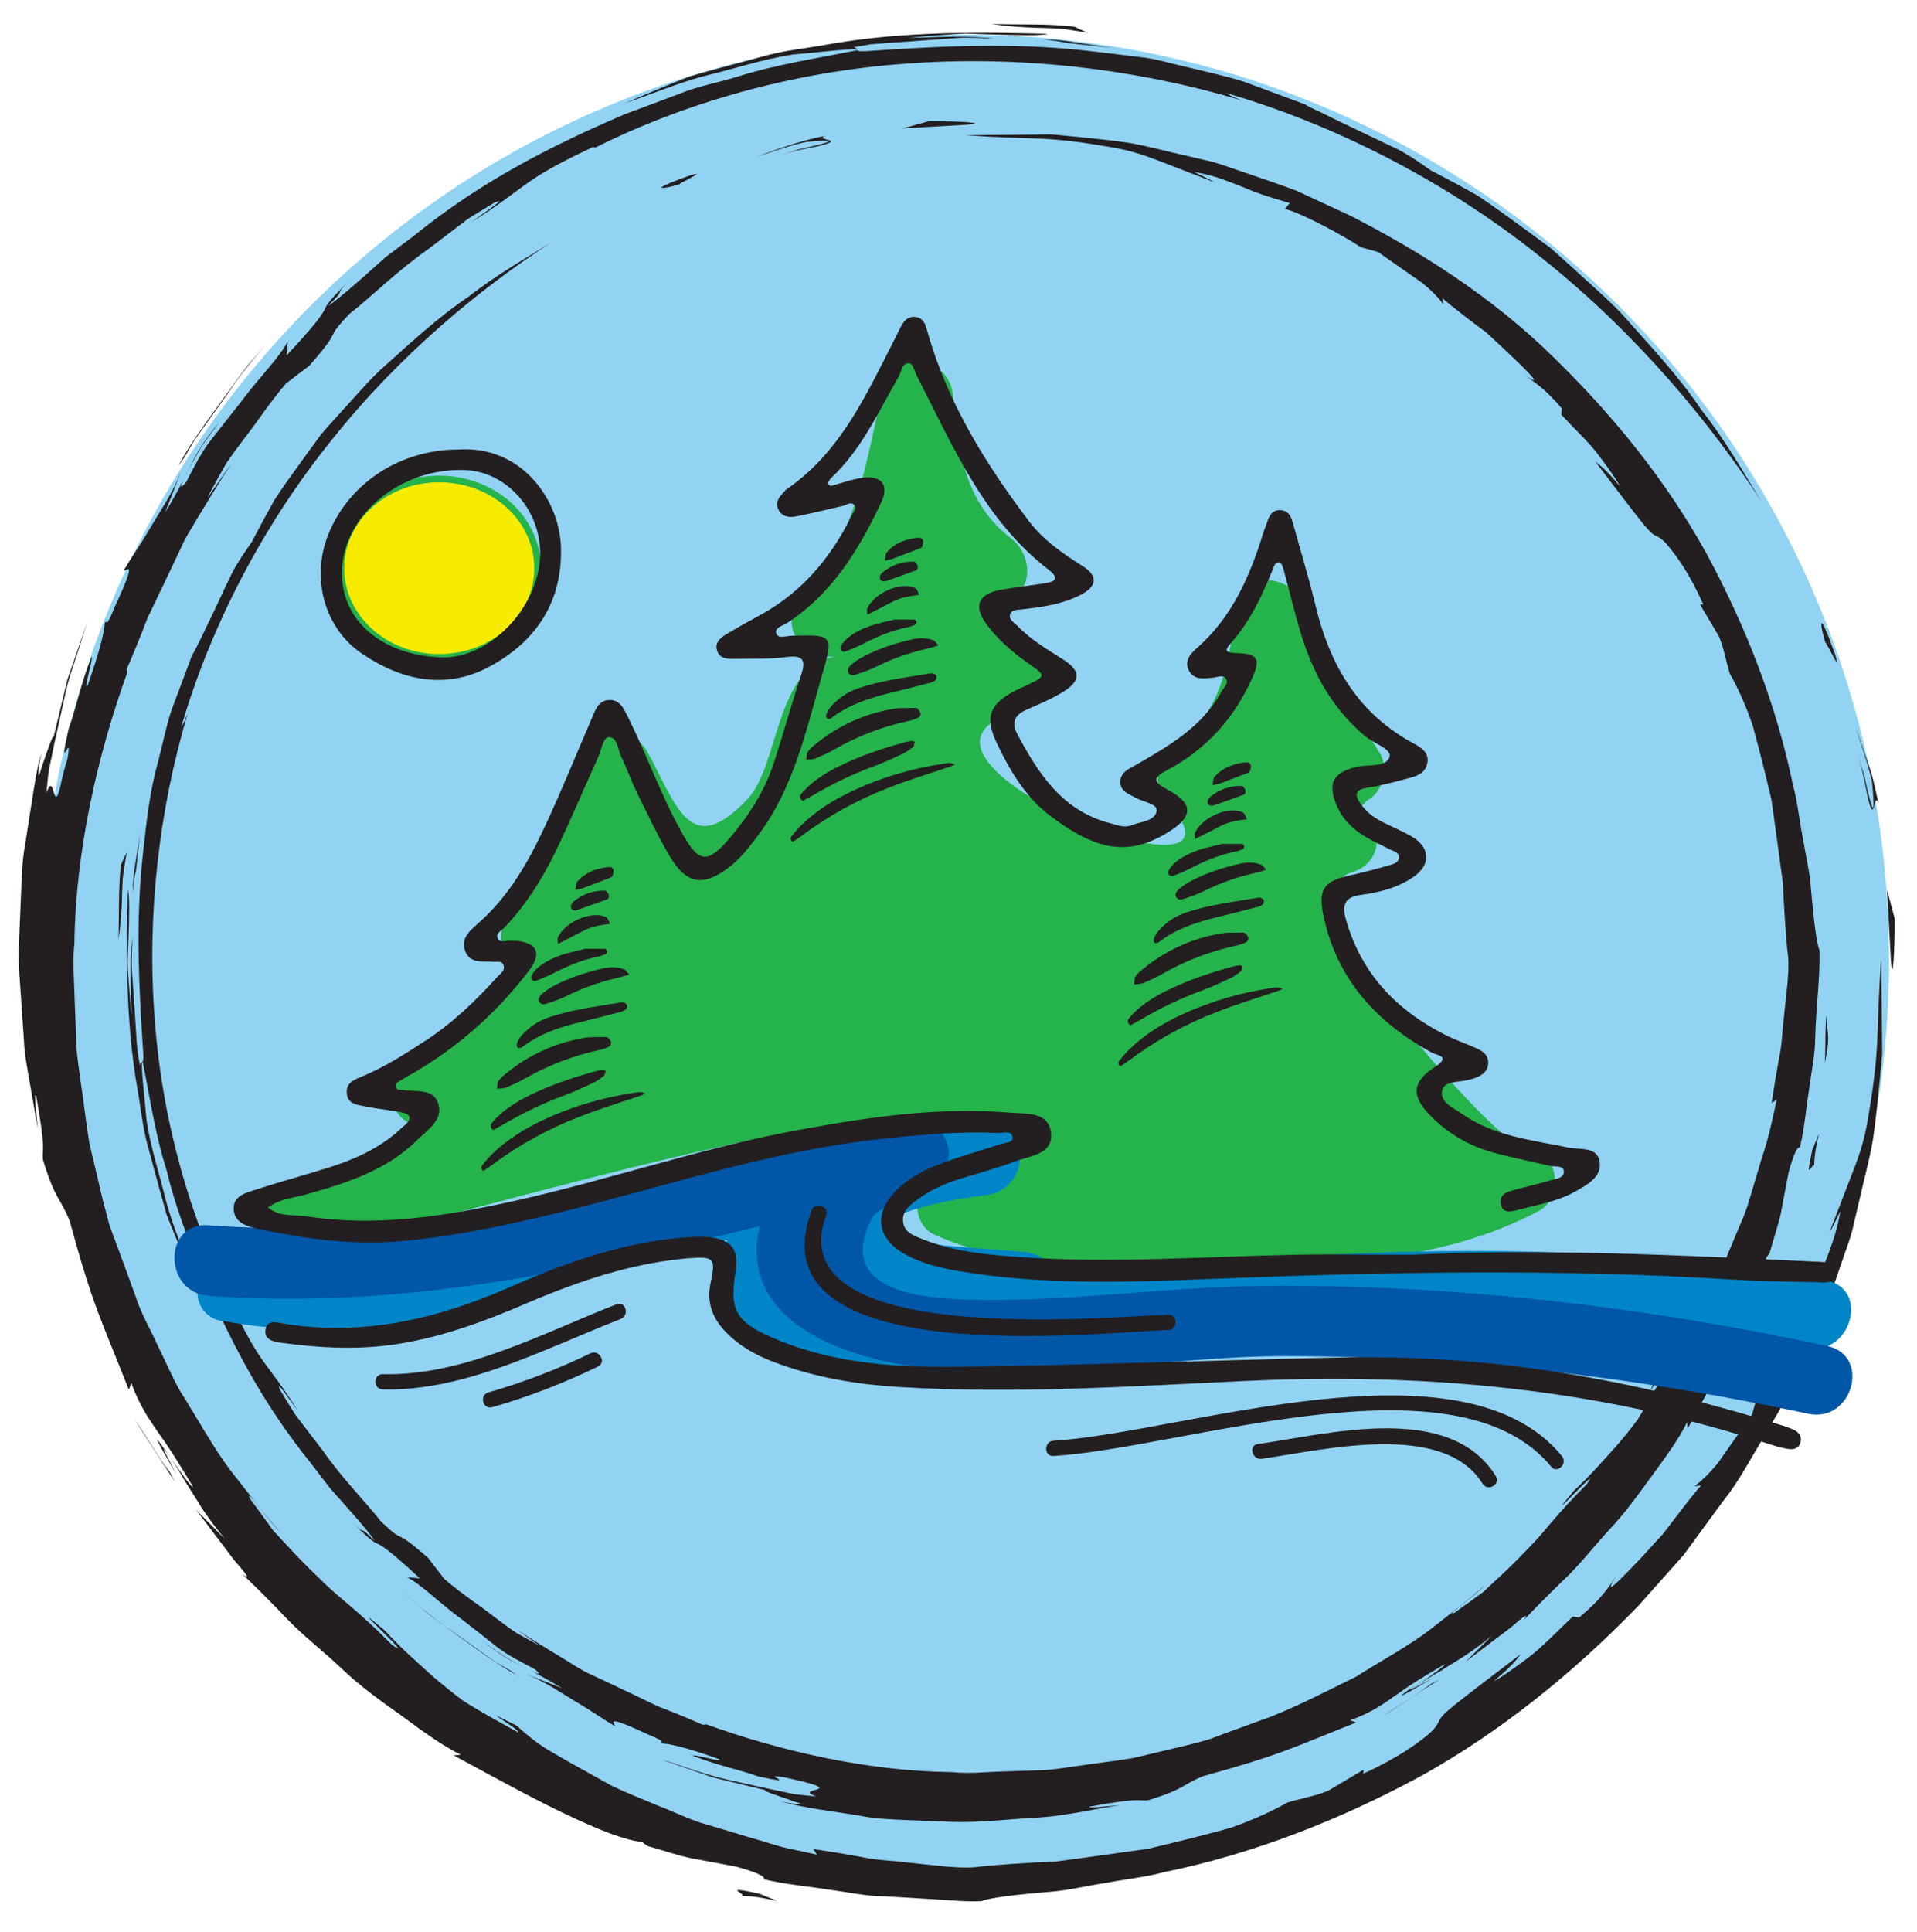<?xml version="1.0" encoding="UTF-8"?><svg id="a" xmlns="http://www.w3.org/2000/svg" xmlns:xlink="http://www.w3.org/1999/xlink" viewBox="0 0 75.46 76.03"><defs><style>.c,.d{fill:none;}.e{fill:#f7ec00;}.f{fill:#0056a7;}.g{fill:#0085c8;}.h{fill:#92d3f4;}.i{fill:#231f20;}.j{fill:#25b34b;}.d{stroke:#25b34b;stroke-miterlimit:10;stroke-width:.26px;}.k{clip-path:url(#b);}</style><clipPath id="b"><rect class="c" x=".73" y=".94" width="73.86" height="73.9"/></clipPath></defs><g class="k"><path class="h" d="M74.36,37.75c0,20.09-16.29,36.39-36.39,36.39S1.58,57.84,1.58,37.75,17.87,1.36,37.97,1.36s36.39,16.29,36.39,36.39"/><path class="i" d="M74.43,37.75c.07,1.12,.16-.34,.15-1.61l-.3-1.12,.15,2.74Z"/><path class="i" d="M73.95,31.61c-.13-.5-.21-1.01-.39-1.5l-.51-1.47c.21,.71,.49,1.41,.64,2.14,.12,1.24,.04,1.17-.09,.67-.07-.24-.15-.6-.22-.94-.11-.34-.21-.67-.28-.9,.3,.97,.36,1.56,.45,1.88,.08,.33,.14,.4,.17,.36,.08-.07,.1-.56,.22-.26"/><path class="i" d="M72.24,25.77c-.66-1.87-.63-1.28-.39-.49,.11,.1,.63,1.29,.39,.49"/><path class="i" d="M6.96,58.04c-.26-.5-.59-1.09-.5-1.03-.37-.52-.47-.61,.5,1.03"/><path class="i" d="M6.45,57.01c.07,.1,.15,.21,.24,.33-.07-.11-.13-.19-.21-.32-.03-.03-.02,0-.03-.01"/><path class="i" d="M8.2,19.51c.26-.48,.49-.9,.71-1.28,.25-.37,.5-.7,.75-1.03,.51-.65,.94-1.34,1.6-2.11l.92-.7c1.44-1.65,.48-.88,1.58-2.04,.8-.62,1.91-1.72,3.09-2.54,.57-.43,1.11-.85,1.56-1.19,.48-.3,.86-.53,1.06-.65,.61-.26-.63,.54-.88,.75,2.18-1.36,1.85-1.58,4.77-2.94l.07,.03c3.43-1.72,7.7-2.98,12.18-3.3,4.48-.35,9.13,.2,13.26,1.44-.55-.22-.4-.18-.61-.29,4.39,1.27,8.85,3.59,12.5,6.55,3.68,2.94,6.57,6.44,8.57,9.52-.66-1.06-1.38-2.36-2.36-3.6-.88-1.32-2.05-2.56-3.18-3.83-.59-.61-1.24-1.16-1.85-1.73-.31-.28-.62-.56-.93-.83-.33-.24-.66-.48-.98-.72-.65-.47-1.27-.93-1.88-1.33-.64-.36-1.25-.69-1.82-.98-.39-.27-.83-.59-1.32-.84-.5-.24-1.01-.48-1.49-.71-.48-.23-.93-.44-1.3-.63-.37-.19-.68-.3-.84-.42-.86-.32-1.65-.61-2.4-.89-.76-.24-1.49-.39-2.17-.56-.69-.15-1.33-.36-1.99-.42-.65-.08-1.28-.16-1.91-.23-2.51-.29-5.01-.26-8.49-.02-1,.09-.53-.07-.82-.13l.69-.12,.69-.05,1.39-.1,1.39-.1c.46-.03,.93,.02,1.39,.03-1.13-.14-2.27-.05-3.4-.03,.37-.04,.87-.08,1.42-.12,.28-.02,.56-.04,.85-.05,.29,.01,.58,.02,.87,.03,1.13,.04,2.14,.06,2.35-.02-2.46-.06-5.65-.13-8.72,.43-.76,.14-1.53,.21-2.26,.4-.73,.2-1.43,.39-2.12,.57-.34,.09-.67,.19-.99,.28-.31,.12-.61,.24-.91,.36-.58,.24-1.11,.47-1.62,.68,.95-.3,1.98-.76,3.11-1.06,1.14-.27,2.29-.66,3.46-.84,1.04-.09,2.64-.29,2.54-.17-1.65,.33-3.24,.57-4.74,1.05-.75,.23-1.52,.36-2.24,.66-.72,.27-1.44,.54-2.17,.81-2.82,1.21-5.63,2.62-8.3,4.79-.34,.26-.72,.54-1.09,.82-.35,.31-.69,.62-1,.89-.63,.55-1.13,.97-1.27,1.03,.81-.79,.13-.27,.78-.93-.88,.85-.86,.96-.95,1.14-.11,.17-.27,.47-1.47,1.75l.05-.56c-.33,.65-1.11,1.4-1.84,2.38-.38,.48-.78,.99-1.18,1.5-.4,.51-.69,1.11-.98,1.66-.29,.35-.24,.16,.01-.33,.13-.24,.3-.56,.51-.92,.21-.36,.51-.73,.79-1.12-.71,.85-.98,1.4-1.22,1.89-.25,.49-.46,.93-.92,1.68l.62-1.58c-.36,.89-.85,1.57-1.22,2.21-.37,.64-.75,1.17-1.02,1.63,.02,.15,.62-.66-.37,1.47-.38,.94-.27,.42-.39,.63,.02,.15-.15,.99-.67,2.45-.19,.24,.22-1.01,.16-1.14-.44,1.1-.61,2.05-.91,2.85-.44,2.04,.17-.1-.04,1.16-.24,.76-.28,1.18-.36,1.37-.07,.19-.11,.16-.15,.06-.07-.19-.13-.64-.32-.07,.03-.3,.05-.62,.1-.94,.07-.32,.14-.64,.2-.96,.14-.65,.29-1.29,.42-1.9,.12-.62,.33-1.18,.49-1.67,.16-.49,.29-.91,.39-1.23l-.77,2.22-.55,2.28c-.02-.15-.27,.61-.44,1.1-.09,.25-.12,.44-.15,.4-.02-.03-.02-.29,.12-.9-.18,.56-.26,1.16-.36,1.77-.1,.61-.19,1.23-.29,1.86-.12,.62-.13,1.27-.16,1.91-.03,.64-.05,1.29-.08,1.94-.05,.64,.02,1.29,.06,1.92,.04,.64,.09,1.26,.13,1.89,.02,.62,.15,1.22,.25,1.81,.1,.59,.2,1.16,.3,1.72-.06-.64-.16-1.45-.07-1.33,.41,2.29,.23,2.06,.27,2.54,.51,1.65,.65,1.42,1.05,2.4,.93,3.4,1.22,3.83,2.33,6.65l.1-.26c.37,1.01,.76,1.5,1.11,2.02,.37,.51,.72,1.06,1.31,2.05,.02,.14-.49-.57-.89-1.16,.28,.43,.47,.75,.62,1.01,.16,.25,.28,.45,.41,.65,.24,.4,.49,.79,1.12,1.56l-1.13-1.14c.48,.64,1.08,1.42,1.49,1.97,.45,.52,.69,.81,.34,.57,.51,.48,1.1,1.07,1.73,1.73,.62,.66,1.41,1.26,2.14,1.95,.73,.7,1.56,1.3,2.37,1.87,.8,.59,1.57,1.16,2.35,1.55l-.29,.02c1.59,.84,5.79,3.26,7.42,3.41l.22,.16c.58,.16,1.14,.36,1.72,.48l1.76,.33c1.56,.42,.97,.54,1.11,.5,.86,.21,1.71,.27,2.49,.4,.79,.1,1.53,.27,2.24,.27,.71,.04,1.38,.08,2.02,.12,.64,.04,1.24,.1,1.81,.07,.28-.13,1.36-.26,2.72-.37,.68-.05,1.43-.24,2.19-.35,.76-.15,1.54-.22,2.26-.42,3.49-.71,6.9-2.04,10.1-3.77,3.19-1.77,6.05-4.1,8.57-6.7l1.8-2.02c.53-.73,1.06-1.45,1.59-2.17,.56-.7,.97-1.49,1.43-2.25,.44-.77,.93-1.5,1.26-2.31,.37-.79,.73-1.58,1.09-2.37,.3-.81,.57-1.62,.85-2.42,.13-.4,.29-.8,.4-1.2l.29-1.23c.18-.82,.41-1.61,.54-2.42,.14-.97,.25-2.13,.36-3.35-.01-1.23-.02-2.52-.04-3.72-.22,2.96-.01,3.26-.5,6.15-.16,1.09-.45,1.79-.71,2.46-.26,.67-.52,1.34-.84,2.17,.17-.28,.29-.57,.44-.86-.12,.73-.3,1.2-.42,1.54-.12,.34-.22,.56-.3,.76-.17,.4-.3,.72-.62,1.85l-.25-.21c-.21,.8-1.2,2.61-1.67,3.3l-.21,.75c-.53,.75-.96,1.37-1.32,1.88-.37,.47-.71,.77-.95,.95l.27-.03c-.13,.12-.46,.54-.86,1.06-.2,.26-.42,.55-.65,.85-.25,.27-.51,.55-.74,.81-.97,1.03-1.7,1.77-1.09,.85-.32,.43-.56,.87-1.46,1.62l-.26-.03c-.61,.57-1.22,1.23-1.81,1.66-.59,.44-1.07,.78-1.3,.88,.7-.58,.89-.83,1.07-1.07-2.79,2.13-3.1,2.35-3.23,2.65-.07,.14-.12,.27-.49,.58-.37,.29-1.04,.82-2.48,1.48v-.15l-1.38,.82c-.52,.22-1.09,.31-1.62,.47-.5,.29-1.26,.65-2.21,.99-.97,.27-2.09,.55-3.27,.83-1.2,.17-2.44,.34-3.62,.5-1.19,.05-2.32,.12-3.27,.23-.75,.04-1.62-.1-2.66-.2-.52-.07-1.08-.07-1.68-.2-.6-.11-1.25-.22-1.95-.32l.15,.22c-.29-.06-.67-.15-1.11-.24-.45-.09-.95-.28-1.51-.43-.56-.17-1.16-.35-1.78-.53-.62-.18-1.23-.49-1.86-.73-.62-.26-1.24-.5-1.82-.78-.56-.31-1.09-.61-1.6-.89-.49-.28-.94-.53-1.3-.78-.35-.27-.64-.5-.83-.69-1.89-.97,.17,.15,.05,.26-.91-.5-1.61-.89-2.16-1.24-.52-.39-.9-.71-1.23-.99-.64-.59-1.12-.98-1.86-1.78-1.95-1.65,1.4,1.37,.28,.56-1.39-1.4-2.07-1.83-2.72-2.48-.33-.32-.68-.65-1.15-1.15-.23-.25-.49-.53-.8-.86-.27-.37-.57-.79-.93-1.28-.19-.46,.8,.97,1.18,1.3-.58-.63-1.2-1.46-1.92-2.37-.7-.92-1.31-2.06-2.02-3.18-.32-.58-.59-1.21-.89-1.82-.28-.62-.64-1.22-.84-1.87-.23-.64-.47-1.28-.7-1.91-.11-.31-.24-.62-.34-.93-.08-.32-.17-.63-.25-.94-.17-.71-.34-1.46-.53-2.24-.13-.79-.22-1.63-.35-2.48-.05-.43-.13-.86-.16-1.3-.01-.44-.03-.89-.05-1.34s-.03-.91-.05-1.37c-.03-.46-.03-.92,.02-1.38,.05-3.73,.94-7.5,2.08-10.66l-.02-.14c.28-.64,.55-1.31,.81-1.99,.32-.66,.63-1.33,.96-2.01,.16-.34,.33-.69,.49-1.04,.18-.34,.39-.67,.59-1.01,.41-.67,.82-1.36,1.28-2.04-.32,.43-.61,.87-.92,1.31"/><path class="i" d="M42.83,1.3l-.54-.25c-1.08-.13-2.18-.07-3.27-.11,.66,.1,1.16,.13,1.72,.15,.28,.01,.58,.02,.92,.03,.34,.03,.72,.1,1.17,.17"/><path class="i" d="M42.08,1.7l1.68,.18-1.35-.2c-.45-.08-.9-.13-1.36-.13,.35,.04,.69,.07,1.03,.16"/><path class="i" d="M7.04,18.31l.24-.34,.39-.67,.45-.63,.9-1.26c.57-.87,1.26-1.63,1.94-2.41l-1.09,1.24c-.36,.42-.66,.88-.99,1.32-.64,.9-1.32,1.77-1.84,2.74"/><path class="i" d="M6.69,57.94c-.45-.57-.95-1.47-1.4-2.08l1.6,2.46-.2-.38Z"/><path class="i" d="M29.12,74.61c1.16,0,2.19,.51,.78-.08-1.73-.39-.27,.11-.78,.08"/><path class="j" d="M11.93,47.77c1.68-.22,3.31-.87,4.69-1.86,.55-.39,1.08-.89,1.21-1.55s-.38-1.46-1.04-1.38c2.05-1.24,4.3-2.75,4.78-5.1,.09-.45-.03-1.07-.48-1.1,1.08-2.17,2.13-4.35,3.16-6.54l1.8,3.22c.43,.77,1.03,1.64,1.91,1.63,.79,0,1.36-.74,1.77-1.41,1.57-2.55,2.72-5.34,3.41-8.25,.06-.25,.11-.51,0-.74-.1-.23-.43-.37-.61-.2,1.43-1.46,2.95-3.17,2.87-5.2-.01-.33-.07-.67-.05-1.01,.08-.95,.83-1.79,.76-2.74,.11,1.3,.21,2.6,.63,3.83,.42,1.23,1.19,2.39,2.33,3.01-.77-.05-1.54,.47-1.77,1.21-.23,.74,.11,1.61,.77,2,.6,.36,1.46,.4,1.78,1.02-.93,.19-2,.47-2.4,1.33-.46,.97,.18,2.09,.84,2.93,1.5,1.93,3.38,3.74,5.76,4.3,.45,.11,.94,.16,1.37,0,.54-.19,.92-.67,1.26-1.13,.4-.53,.82-1.09,.95-1.75,.13-.66-.11-1.44-.72-1.72,2.22-1.09,2.78-3.95,3.08-6.41,.72,2.18,1.76,4.26,3.09,6.13-.63,.06-1.17,.6-1.23,1.23-.06,.63,.38,1.27,.98,1.44-1.21-.08-2.14,1.24-2.11,2.45,.03,1.21,.72,2.3,1.38,3.32,.71,1.09,1.47,2.22,2.65,2.77-.28,1.38,.19,2.88,1.19,3.86s2.52,1.4,3.89,1.08c-2.34,1.52-5.26,1.75-8.05,1.85-3.32,.12-6.65,.12-9.98,.02-1.5-.04-3.09-.13-4.35-.95,.96-.42,1.93-.85,2.89-1.27,.66-.29,1.45-.86,1.19-1.53-.13-.34-.49-.53-.82-.67-4.87-2.05-10.43-.76-15.54,.55-3.43,.88-6.87,1.75-10.3,2.63"/><path class="j" d="M12.3,49.11c2.48-.54,10.69-4.55,5.19-7.32v2.4c2.08-1.31,7.87-5.5,4.58-8.38,.07,.56,.14,1.12,.22,1.68,1.07-2.17,2.12-4.35,3.16-6.54h-2.4c.99,1.76,2.25,5.55,4.9,5.53,2.26,0,3.45-2.82,4.26-4.46,.82-1.67,4.75-9.58-.05-8.87,.45,.77,.9,1.55,1.35,2.32,2.84-3.06,3.01-5.67,3.93-9.56l-2.72-.37c.3,3.32,.93,5.95,3.65,8.04,.11-.84,.22-1.69,.33-2.53-4.74,1.35-2.33,4.62,.17,6.55,.2-.77,.41-1.55,.61-2.32-6.96,1.75-1.5,8.84,2.67,10.7,4.05,1.8,9.13-2.58,5.75-6.36-.09,.73-.19,1.45-.28,2.18,2.57-1.8,3.29-4.21,3.72-7.24h-2.67c.86,2.31,1.88,4.39,3.23,6.46,.17-.63,.33-1.26,.5-1.9-2.49,1.21-2.29,3.56-.25,5.07,.11-.85,.22-1.69,.33-2.54-4.84,1.46-2.77,5.99-.71,9.03,2.35,3.46,2.8,7.48,8.08,7.18-.23-.86-.47-1.72-.7-2.58-3.23,1.69-6.79,1.68-10.34,1.73-3.27,.05-7.61,.53-10.63-.81v2.39c2.17-.95,4.07-1.3,4.72-3.63,.12-.44,.01-1.05-.36-1.35-7.04-5.72-20.52,.24-28.01,2.15-1.73,.44-1,3.12,.74,2.67,4.29-1.1,8.57-2.29,12.89-3.26,2.46-.55,4.99-1.07,7.53-.92,1.35,.1,2.68,.33,3.98,.68-.96,.42-1.93,.85-2.89,1.27-.91,.4-.91,1.99,0,2.39,3.75,1.66,8.01,1.25,12.03,1.19,4.15-.06,8.01-.16,11.74-2.11,1.2-.63,.67-2.66-.7-2.58-.74,.04-9.87-9.78-6.63-10.76,1.23-.37,1.26-1.84,.33-2.54,.08-.09,.17-.19,.25-.28,.65-.32,.88-1.31,.5-1.9-1.25-1.92-2.14-3.6-2.95-5.8-.42-1.12-2.46-1.5-2.67,0-.29,2.03-.5,4.23-2.44,5.58-.76,.53-.91,1.47-.28,2.18,4.23,4.75-12.58-1.9-5.72-3.62,.92-.23,1.45-1.67,.61-2.32,.08,.06-2.51-1.6-1.39-1.91,1.25-.36,1.23-1.84,.33-2.54-1.83-1.41-2.08-3.48-2.28-5.64-.13-1.46-2.34-1.99-2.72-.37-.71,3.01-1.07,6.03-3.22,8.34-1.01,1.09,.02,2.51,1.35,2.32-2.41,.36-2.23,4.26-3.48,5.6-2.31,2.47-2.82,.19-3.98-1.88-.48-.85-1.94-.95-2.4,0-1.03,2.19-2.09,4.37-3.16,6.54-.26,.53-.26,1.26,.22,1.68-.97,1.77-2.31,3.11-4.02,4.02-.83,.52-.97,1.91,0,2.4-1.27,1.33-2.78,2.07-4.53,2.25-1.74,.38-1.01,3.05,.74,2.67"/><path class="e" d="M13.42,22.36c0,1.94,1.73,3.51,3.87,3.51s3.87-1.57,3.87-3.51-1.73-3.51-3.87-3.51-3.87,1.57-3.87,3.51"/><path class="d" d="M13.42,22.36c0,1.94,1.73,3.51,3.87,3.51s3.87-1.57,3.87-3.51-1.73-3.51-3.87-3.51-3.87,1.57-3.87,3.51Z"/><path class="i" d="M38.02,4.91c1.01-.07-.31-.15-1.46-.14l-1.02,.28,2.48-.14Z"/><path class="i" d="M32.46,5.35c-.92,.18-1.81,.5-2.69,.82,.64-.19,1.28-.44,1.94-.58,1.12-.11,1.06-.04,.61,.08-.22,.06-.54,.13-.85,.2-.31,.1-.61,.19-.81,.25,.87-.27,1.41-.32,1.71-.41,.3-.08,.36-.12,.33-.16-.06-.07-.51-.09-.23-.2"/><path class="i" d="M27.17,6.9c-1.69,.6-1.16,.57-.44,.36,.09-.1,1.17-.57,.44-.36"/><path class="i" d="M56.4,66.04c-.46,.24-.98,.53-.93,.45-.47,.33-.55,.43,.93-.45"/><path class="i" d="M55.47,66.5c.09-.06,.19-.13,.3-.21-.1,.06-.18,.12-.29,.19-.03,.02,0,.02-.01,.03"/><path class="i" d="M21.5,64.91c-.44-.24-.81-.45-1.16-.64-.34-.22-.63-.45-.94-.68-.59-.46-1.21-.85-1.91-1.45l-.64-.83c-1.49-1.31-.8-.43-1.85-1.43-.56-.72-1.56-1.73-2.3-2.8-.39-.51-.77-1-1.08-1.41-.27-.43-.48-.77-.59-.96-.24-.56,.49,.57,.68,.79-1.23-1.97-1.43-1.67-2.66-4.32l.03-.06c-1.56-3.1-2.7-6.97-2.99-11.03-.32-4.06,.18-8.27,1.3-12.01-.2,.49-.17,.36-.26,.55,1.15-3.98,3.25-8.01,5.94-11.33,2.66-3.34,5.83-5.95,8.63-7.76-.96,.6-2.13,1.25-3.26,2.14-1.2,.8-2.32,1.85-3.47,2.88-.56,.53-1.05,1.12-1.57,1.68-.25,.28-.51,.56-.75,.84-.22,.3-.44,.6-.65,.89-.42,.59-.84,1.15-1.2,1.71-.32,.58-.62,1.13-.89,1.65-.24,.35-.53,.75-.76,1.19-.22,.45-.44,.91-.64,1.35-.42,.87-.77,1.63-.96,1.94-.29,.78-.56,1.5-.81,2.17-.22,.69-.35,1.35-.51,1.97-.35,1.24-.46,2.39-.59,3.53-.26,2.28-.23,4.54-.02,7.69,.08,.9-.06,.48-.11,.75-.09-.41-.13-.83-.15-1.25l-.08-1.26-.09-1.26c-.02-.42,.02-.84,.02-1.26-.12,1.02-.05,2.05-.03,3.08-.04-.33-.07-.79-.11-1.28-.02-.25-.04-.51-.05-.77,0-.26,.02-.53,.03-.78,.04-1.03,.06-1.94-.02-2.13-.05,2.22-.11,5.12,.39,7.9,.12,.69,.19,1.39,.36,2.05,.18,.66,.35,1.3,.52,1.92,.09,.31,.17,.61,.25,.9,.11,.28,.22,.56,.33,.82,.22,.52,.42,1.01,.61,1.46-.27-.87-.69-1.8-.96-2.82-.25-1.03-.6-2.08-.76-3.14-.08-.94-.26-2.39-.15-2.3,.3,1.5,.51,2.94,.95,4.29,.32,1.39,.85,2.68,1.34,3.99,1.09,2.56,2.37,5.1,4.34,7.52,.24,.31,.49,.65,.75,.98,.28,.31,.56,.63,.81,.91,.5,.57,.88,1.02,.93,1.15-.71-.74-.24-.11-.84-.71,.77,.8,.87,.78,1.04,.86,.16,.1,.43,.25,1.59,1.33l-.51-.05c.59,.3,1.26,1.01,2.16,1.66,.44,.34,.9,.7,1.36,1.07,.46,.36,1.01,.62,1.51,.89,.32,.26,.14,.22-.3-.01-.45-.22-1.16-.62-1.85-1.18,.77,.64,1.27,.89,1.71,1.11,.44,.22,.84,.42,1.52,.83l-1.43-.56c.8,.32,1.42,.77,2,1.11,.58,.34,1.06,.68,1.48,.93,.13-.02-.6-.56,1.33,.34,.85,.35,.38,.25,.57,.36,.13-.02,.9,.13,2.22,.61,.22,.17-.92-.2-1.04-.14,.99,.4,1.85,.55,2.58,.82,1.85,.4-.09-.15,1.05,.04,2.82,.61,.22,.38,1.24,.75-.28-.03-.56-.05-.85-.09-.29-.06-.58-.12-.87-.18-.59-.13-1.17-.26-1.73-.38-1.11-.25-2.05-.65-2.63-.8l2.01,.7,2.07,.5c-.14,.02,.55,.24,1,.4,.22,.09,.4,.11,.36,.14-.03,.02-.26,.02-.81-.11,1.03,.3,2.16,.4,3.29,.6,.57,.11,1.15,.12,1.73,.15l1.75,.07c1.17,.04,2.33-.12,3.45-.17,1.12-.08,2.19-.34,3.2-.49-.58,.05-1.32,.14-1.21,.06,2.07-.38,1.86-.21,2.3-.25,1.5-.46,1.29-.59,2.17-.95,3.08-.85,3.47-1.1,6.02-2.11l-.23-.09c.92-.33,1.36-.69,1.83-1.01,.47-.34,.96-.65,1.86-1.18,.13-.02-.52,.45-1.05,.81,.39-.25,.68-.43,.92-.56,.22-.14,.4-.26,.59-.37,.36-.22,.71-.44,1.42-1.01l-1.03,1.02c.58-.44,1.29-.98,1.78-1.35,.47-.41,.74-.62,.52-.3,.44-.47,.97-1,1.56-1.57,.6-.56,1.15-1.27,1.76-1.94,.63-.66,1.17-1.41,1.7-2.14,.53-.73,1.05-1.42,1.4-2.13l.02,.26c.76-1.44,2.96-5.25,3.09-6.72l.14-.2c.14-.52,.32-1.03,.44-1.56l.3-1.59c.38-1.41,.49-.88,.45-1.01,.19-.78,.24-1.55,.36-2.26,.09-.72,.24-1.38,.24-2.03,.04-1.29,.2-2.43,.17-3.47-.12-.26-.23-1.23-.34-2.46-.04-.62-.21-1.29-.32-1.98-.14-.69-.2-1.4-.38-2.04-.65-3.16-1.85-6.25-3.42-9.15-1.6-2.89-3.72-5.48-6.07-7.76-2.35-2.3-5.12-4.07-7.93-5.51-.72-.33-1.43-.66-2.14-.99-.73-.27-1.47-.52-2.2-.77-.37-.12-.72-.26-1.09-.36l-1.11-.26c-.74-.16-1.46-.37-2.19-.49-.88-.13-1.93-.23-3.03-.33-1.11,.01-2.29,.02-3.37,.03,2.68,.2,2.95,0,5.57,.45,.99,.15,1.62,.41,2.23,.64,.61,.24,1.22,.47,1.96,.76-.25-.16-.52-.26-.78-.4,.66,.11,1.08,.27,1.39,.39,.31,.11,.51,.2,.69,.27,.36,.15,.66,.27,1.68,.56l-.19,.23c.72,.19,2.36,1.09,2.99,1.51l.68,.19c.68,.48,1.24,.87,1.7,1.19,.43,.34,.7,.64,.86,.86l-.03-.24c.11,.12,.49,.41,.96,.78,.24,.18,.5,.38,.77,.58,.25,.23,.5,.46,.73,.68,.93,.88,1.6,1.54,.77,.99,.39,.29,.79,.51,1.47,1.32l-.02,.24c.51,.56,1.11,1.1,1.5,1.64,.4,.53,.71,.97,.8,1.17-.53-.63-.75-.8-.97-.97,1.93,2.53,2.13,2.81,2.4,2.93,.13,.07,.25,.11,.52,.45,.27,.34,.75,.94,1.34,2.25h-.13l.74,1.25c.2,.47,.28,.98,.43,1.47,.26,.45,.59,1.15,.89,2,.24,.87,.5,1.9,.75,2.96,.15,1.08,.31,2.21,.45,3.28,.05,1.08,.11,2.1,.21,2.96,.04,.68-.09,1.47-.18,2.41-.06,.47-.06,.98-.18,1.52-.1,.54-.2,1.13-.29,1.77l.2-.14c-.12,.51-.27,1.37-.61,2.37-.15,.5-.31,1.05-.48,1.61-.16,.57-.44,1.12-.66,1.68-.24,.56-.45,1.13-.71,1.65-.28,.5-.55,.99-.81,1.45-.26,.44-.49,.85-.71,1.18-.24,.32-.46,.58-.62,.75-.88,1.72,.14-.15,.24-.05-.45,.83-.81,1.46-1.12,1.96-.35,.47-.64,.82-.9,1.11-.53,.58-.89,1.02-1.61,1.69-1.49,1.77,1.24-1.26,.51-.26-1.26,1.26-1.66,1.88-2.24,2.46-.29,.3-.59,.62-1.04,1.04-.23,.21-.48,.45-.78,.73-.33,.24-.71,.52-1.16,.84-.42,.18,.88-.72,1.18-1.07-.57,.52-1.32,1.09-2.15,1.74-.84,.64-1.86,1.18-2.88,1.83-1.08,.53-2.19,1.11-3.34,1.57-.58,.21-1.16,.42-1.73,.63-.29,.1-.56,.22-.85,.31-.29,.08-.57,.15-.85,.22-.64,.15-1.32,.31-2.03,.48-.72,.12-1.48,.2-2.25,.32-.39,.05-.78,.12-1.18,.15-.4,.01-.81,.03-1.22,.04-.41,.01-.82,.03-1.24,.05-.42,.03-.83,.03-1.25-.01-3.38-.04-6.79-.85-9.65-1.88l-.13,.02c-.58-.26-1.18-.5-1.8-.74-.6-.29-1.2-.58-1.82-.87-.31-.15-.62-.29-.94-.44-.31-.16-.61-.36-.91-.54-.61-.37-1.24-.75-1.85-1.16,.39,.29,.79,.56,1.18,.84"/><path class="i" d="M4.99,33.54l-.23,.49c-.11,.98-.06,1.98-.1,2.96,.09-.6,.12-1.05,.14-1.56,0-.25,.02-.53,.03-.83,.03-.31,.09-.65,.16-1.06"/><path class="i" d="M5.36,34.22l.16-1.52c-.09,.82-.3,1.62-.3,2.45,.03-.31,.06-.62,.14-.93"/><path class="i" d="M20.41,65.97l-.31-.22-.61-.35-.57-.41-1.14-.81c-.78-.51-1.48-1.14-2.18-1.76l1.13,.99c.38,.33,.8,.59,1.2,.89,.81,.58,1.6,1.19,2.48,1.66"/><path class="i" d="M56.31,66.28c-.51,.41-1.33,.87-1.89,1.27l2.23-1.45-.34,.18Z"/><path class="i" d="M71.41,45.96c0-1.05,.46-1.98-.07-.71-.35,1.57,.1,.24,.07,.71"/><path class="i" d="M71.89,39.93c-.07,.92-.01,1.44-.07,1.94,.27-1.2,.07-1.26,.07-1.94"/><path class="g" d="M8.8,51.99c4.38,.81,8.26,.05,12.49-1.2,5.82-1.73,11.51-3.17,17.59-3.77v-2.77c-4.44,.58-8.6,2.11-9.53,6.95h2.67c-.06-.29-.11-.59-.17-.88-.89,.25-1.78,.49-2.68,.74,.08,.26,.16,.52,.24,.79,.53,1.75,2.94,.99,2.67-.74,.19-.75,.38-1.51,.58-2.26,.82-1.28-.74-2.42-1.9-1.9-1.55,.7-2.36,2.18-1.78,3.87,1.08,3.1,5,2.66,7.53,2.5,11.58-.72,23.08-2.33,34.62-.26,1.74,.31,2.49-2.36,.74-2.67-6.2-1.11-12.42-1.33-18.71-1.05-3.09,.14-6.17,.39-9.25,.64-1.85,.15-3.7,.31-5.55,.44-.62,.04-1.23,.09-1.85,.13-1.63,.42-3.08,.02-4.36-1.2-.63-.63-1.26-1.27-1.9-1.9-1,1.55-1.12,2.61-.85,4.4,.89-.25,1.78-.49,2.67-.74-.08-.26-.16-.53-.24-.79-.53-1.72-3.01-1-2.68,.74,.06,.29,.11,.59,.17,.88,.26,1.32,2.42,1.32,2.67,0,.72-3.76,3.79-4.52,6.85-4.91,1.73-.22,1.8-2.95,0-2.77-4.47,.44-8.88,1.15-13.21,2.33-5.35,1.45-10.45,3.8-16.12,2.74-1.75-.32-2.49,2.35-.74,2.67"/><path class="g" d="M32.66,47.52c-.03,.84-.27,1.56,.08,2.37,.31,.72,.92,1.15,1.64,1.43,1.79,.69,4.04,.56,5.93,.72,1.78,.15,1.77-2.63,0-2.77-1.25-.11-2.51-.18-3.76-.32-.3-.03-1.41-.37-1.26-.07-.12-.25,.13-1.06,.14-1.36,.06-1.78-2.71-1.78-2.77,0"/><path class="g" d="M28.79,48.03c-.48,1.71-.47,3.44,1.13,4.55,1.49,1.03,3.57,1.47,5.33,1.77,1.75,.3,2.5-2.38,.74-2.67-1.17-.2-2.31-.48-3.42-.89-.34-.12-.97-.27-1.19-.59-.27-.39-.02-1.01,.1-1.43,.48-1.72-2.2-2.46-2.67-.74"/><path class="f" d="M8.2,51c9.74,.72,18.72-2.06,28.1-4.35-.45-.77-.9-1.55-1.35-2.32-1.83,1.52-5.29,1.96-5.16,5.03,.12,2.98,3.79,4.06,6.14,4.42,4.74,.72,9.87-.41,14.65-.41,6.94,0,13.81,.82,20.6,2.27,1.74,.37,2.49-2.3,.74-2.67-7.34-1.57-14.78-2.44-22.3-2.36-3.62,.04-7.25,.58-10.86,.55-2.18-.02-6.05-.19-4.4-3.29,.15-.28,2.15-1.25,2.55-1.58,1.12-.93-.1-2.62-1.35-2.32-9.12,2.23-17.88,4.95-27.36,4.25-1.78-.13-1.77,2.64,0,2.77"/><path class="i" d="M55.56,49.38c5.3-.25,10.58,.02,15.87,.27,.03,0,.06,0,.09,0,.31,.03,.7,0,.7,.44,0,.47-.41,.38-.7,.37-1.1-.02-2.19-.03-3.29-.1-6.92-.44-13.83-.3-20.75-.02-3.22,.13-6.45,.23-9.65-.3-.81-.13-1.6-.32-2.31-.74-.98-.59-1.11-1.51-.33-2.35,.54-.6,1.25-.94,1.99-1.21,.74-.27,1.49-.48,2.23-.72,.17-.06,.47-.05,.45-.25-.03-.3-.35-.18-.54-.18-1.66-.08-3.31,.08-4.96,.27-4.16,.49-8.12,1.81-12.15,2.81-2.1,.52-4.21,.97-6.36,1.17-1.92,.18-3.81-.08-5.69-.48-.43-.09-.92-.23-.96-.75-.04-.56,.5-.67,.9-.8,1.01-.33,2.04-.6,3.05-.93,.99-.33,1.92-.78,2.68-1.51,.13-.12,.36-.27,.27-.45-.06-.11-.32-.15-.49-.18-.4-.07-.81-.11-1.21-.19-.33-.07-.74-.09-.75-.56-.02-.39,.32-.51,.61-.63,.87-.36,1.67-.87,2.45-1.38,1.09-.7,2.01-1.59,2.88-2.55,.12-.13,.32-.25,.22-.47-.08-.17-.28-.09-.42-.11-.4-.03-.87,.08-1.07-.4-.21-.5,.17-.82,.5-1.11,1.21-1.06,1.98-2.42,2.64-3.84,.65-1.39,1.22-2.81,1.83-4.22,.14-.31,.24-.69,.65-.73,.47-.04,.62,.36,.79,.69,.74,1.49,1.29,3.06,2.1,4.51,.68,1.23,1.01,1.28,1.94,.18,.73-.87,1.34-1.82,1.69-2.9,.37-1.13,.68-2.28,1.06-3.41,.21-.62,.14-.86-.59-.76-.68,.09-1.37,.05-2.06,.07-.26,0-.53-.02-.63-.29-.13-.33,.1-.53,.35-.68,.43-.26,.87-.5,1.31-.74,1.66-.9,2.81-2.27,3.63-3.94,.06-.13,.22-.28,.09-.41-.12-.14-.29,0-.44,.04-.61,.14-1.22,.29-1.83,.41-.29,.06-.58,.02-.72-.29-.12-.27,.05-.48,.23-.67,.04-.05,.08-.1,.14-.13,2.1-1.46,3.11-3.71,4.22-5.89,.06-.11,.11-.22,.17-.34,.14-.29,.3-.59,.68-.52,.33,.06,.38,.38,.46,.65,.79,2.75,2.27,5.13,3.98,7.39,.56,.73,1.3,1.25,2.08,1.74,.65,.4,.61,.82-.07,1.16-.71,.36-1.49,.47-2.27,.56-.18,.02-.43,0-.49,.2-.06,.2,.16,.32,.29,.45,.53,.55,1.18,.93,1.81,1.33,.69,.44,.69,.83,0,1.26-.45,.28-.94,.49-1.43,.7-.47,.2-.64,.5-.39,.96,.84,1.58,1.79,3.04,3.67,3.52,.27,.07,.54,.19,.82,.08,.37-.15,.94-.16,1-.57,.04-.28-.52-.34-.82-.51-.27-.15-.61-.25-.61-.63,0-.37,.33-.51,.6-.66,1.31-.75,2.62-1.5,3.38-2.89,.09-.16,.29-.32,.18-.5-.11-.19-.34-.06-.52-.05-.34,.03-.72,.11-.93-.26-.21-.38,.04-.68,.3-.9,1.4-1.23,2.1-2.85,2.63-4.58,.04-.12,.09-.23,.13-.35,.09-.29,.21-.54,.57-.5,.3,.03,.39,.27,.46,.52,.29,1.06,.61,2.1,.87,3.17,.54,2.29,1.6,4.2,3.72,5.4,.33,.19,.81,.38,.69,.89-.11,.47-.58,.52-.97,.63-.45,.12-.91,.24-1.37,.31-.58,.08-.49,.35-.24,.69,.23,.31,.54,.52,.88,.69,.37,.18,.74,.34,1.09,.54,.75,.44,.77,1.13,.03,1.62-.61,.41-1.31,.58-2.03,.68-.61,.08-.76,.36-.59,.96,.6,2.13,1.99,3.58,3.92,4.55,.39,.2,.81,.34,1.21,.52,.27,.12,.5,.28,.47,.63-.03,.33-.29,.46-.56,.56-.09,.03-.18,.05-.27,.07-.35,.09-.9,.03-.98,.4-.1,.48,.45,.69,.79,.93,1.25,.88,2.74,1.02,4.17,1.32,.46,.1,1.16-.06,1.24,.58,.08,.58-.49,.89-.96,1.15-.72,.41-1.53,.53-2.32,.74-.26,.07-.52,.11-.61-.22-.08-.3,.13-.47,.39-.54,.51-.15,1.03-.26,1.54-.41,.22-.07,.57-.08,.55-.37-.02-.24-.36-.16-.56-.21-.76-.18-1.53-.33-2.28-.54-.92-.26-1.73-.74-2.4-1.42-.79-.79-.74-1.35,.19-1.95,.61-.4,.05-.44-.14-.54-2.16-1.18-3.71-2.85-4.26-5.32-.24-1.09-.03-1.43,1.03-1.66,.49-.11,.97-.23,1.45-.37,.19-.06,.48-.09,.48-.35,0-.21-.26-.24-.42-.33-.3-.16-.62-.3-.92-.48-.46-.28-.85-.64-1.08-1.15-.43-.93-.19-1.39,.81-1.6,.44-.09,1.12,.03,1.24-.39,.09-.3-.61-.52-.94-.79-1.3-1.08-2.08-2.49-2.56-4.08-.24-.81-.44-1.63-.66-2.45-.03-.12-.09-.31-.17-.32-.18-.03-.23,.16-.28,.3-.42,1.02-.88,2.01-1.62,2.85-.21,.24-.33,.39,.17,.41,.88,.02,1,.22,.64,1.01-.7,1.56-1.8,2.78-3.32,3.59-.58,.31-.6,.46,.02,.79,1.02,.54,.99,1.06-.01,1.67-1.49,.91-2.74,.79-4.65-.67-.95-.72-1.58-1.78-2.09-2.86-.48-1.02-.26-1.54,.74-2.05,.14-.07,.28-.13,.42-.2,.79-.37,.79-.38,.11-.86-.62-.43-1.19-.92-1.65-1.53-.55-.73-.35-1.22,.55-1.38,.58-.1,1.18-.17,1.76-.26,.38-.06,.54-.2,.14-.51-2.56-1.97-3.78-4.86-5.19-7.61-.1-.19-.18-.52-.3-.53-.31-.04-.32,.32-.44,.53-.79,1.38-1.45,2.85-2.64,3.97-.06,.06-.15,.18-.13,.23,.06,.16,.2,.06,.3,.04,.33-.09,.66-.21,1-.26,.79-.12,1.12,.26,.79,.96-.88,1.85-1.92,3.59-3.71,4.75-.17,.11-.5,.18-.42,.41,.08,.23,.39,.09,.59,.09,1.65-.05,1.67-.04,1.2,1.58-.63,2.19-1.11,4.44-2.54,6.32-.32,.42-.65,.85-1.07,1.18-1.04,.81-1.71,.72-2.38-.41-.48-.81-.87-1.66-1.29-2.5-.22-.45-.38-.93-.6-1.37-.15-.29-.15-.8-.49-.81-.25,0-.3,.5-.43,.78-.57,1.25-1.1,2.53-1.7,3.76-.52,1.07-1.16,2.08-1.99,2.95-.12,.13-.37,.23-.26,.44,.1,.19,.34,.06,.51,.08,.06,.01,.13,0,.19,0,.84,.08,1.05,.49,.52,1.18-1.19,1.56-2.62,2.86-4.3,3.88-.24,.15-.49,.28-.73,.43-.1,.06-.25,.12-.21,.27,.04,.15,.2,.1,.31,.12,.51,.08,1.19-.08,1.37,.56,.18,.63-.43,1-.81,1.38-1.22,1.22-2.81,1.72-4.41,2.17-.5,.14-1.04,.17-1.48,.51,.44,.39,1.01,.27,1.51,.35,2.74,.42,5.43,0,8.1-.59,3.76-.83,7.41-2.1,11.2-2.8,2.77-.51,5.56-.93,8.4-.69,.63,.05,1.51-.05,1.6,.79,.1,.85-.81,.9-1.39,1.12-.73,.28-1.49,.47-2.24,.71-.57,.18-1.11,.42-1.6,.78-.3,.22-.64,.45-.59,.89,.05,.45,.46,.56,.8,.7,1.21,.48,2.49,.6,3.77,.69,3.63,.26,7.26-.02,10.89-.09,1.5-.03,3,0,4.51,0"/><path class="i" d="M53.86,53.42c5.59-.02,11.01,1.03,16.33,2.69,.15,.05,.3,.1,.44,.17,.18,.09,.3,.25,.25,.46-.06,.27-.28,.32-.51,.28-.25-.04-.49-.11-.73-.19-6.72-2.19-13.62-2.82-20.66-2.48-4.5,.21-9,.51-13.51,.24-1.73-.1-3.42-.38-5.04-1-.71-.27-1.36-.64-1.89-1.2-.5-.53-.73-1.14-.57-1.89,.21-.99,.15-1.06-.89-.98-2.21,.19-4.28,.89-6.3,1.75-1.76,.76-3.55,1.42-5.46,1.67-1.41,.18-2.81,.1-4.21-.09-.31-.04-.72-.11-.66-.51,.06-.45,.49-.28,.77-.24,3.11,.49,6.02-.2,8.86-1.45,2.24-.98,4.54-1.8,7.01-1.96,.28-.02,.57-.03,.84,0,.86,.09,1.16,.49,1.03,1.32-.25,1.51-.02,1.99,1.39,2.61,2.01,.89,4.15,1.14,6.33,1.17,3.01,.04,14.46-.37,17.18-.38"/><path class="i" d="M17.38,25.87c1.87,.06,3.81-1.93,3.88-3.99,.06-1.76-1.29-3.31-2.94-3.38-2.52-.11-4.8,1.75-4.86,3.96-.06,1.93,1.55,3.33,3.92,3.41m.67-8.18c2.5-.16,3.97,2,4.03,3.82,.07,2.12-.93,3.68-2.73,4.68-1.73,.97-3.47,.62-5.05-.43-1.55-1.02-2.07-3.02-1.37-4.75,.82-2.01,2.83-3.32,5.12-3.32"/><path class="i" d="M31.74,29.9c.02-.12,0-.23,.05-.3,.07-.11,.17-.2,.27-.28,.92-.76,1.97-1.24,3.14-1.43,.26-.04,.52-.02,.78-.03,.05,0,.11,0,.14,.03,.05,.05,.1,.12,.12,.2,0,.05-.04,.13-.09,.15-.12,.06-.24,.1-.37,.13-1.03,.22-2.01,.59-2.93,1.12-.24,.14-.5,.25-.75,.36-.1,.04-.22,.03-.36,.05"/><path class="i" d="M37.59,30.09c-.11,.04-.18,.08-.25,.1-.78,.26-1.56,.5-2.33,.8-1.25,.48-2.41,1.12-3.48,1.92-.11,.08-.22,.15-.32,.22-.1-.06-.11-.14-.05-.22,.1-.13,.21-.25,.32-.37,.63-.64,1.39-1.1,2.2-1.47,1.1-.5,2.24-.83,3.44-1.01,.14-.02,.28-.07,.47,.03"/><path class="i" d="M36.01,29.18c-.02,.07-.02,.17-.06,.21-.14,.11-.29,.22-.45,.29-.36,.17-.71,.33-1.08,.47-.85,.31-1.66,.7-2.44,1.16-.13,.07-.26,.14-.38,.21-.12-.07-.13-.18-.07-.26,.09-.12,.19-.22,.3-.32,.35-.32,.76-.57,1.19-.78,.84-.42,1.73-.71,2.63-.96,.08-.02,.16-.03,.24-.04,.03,0,.06,.01,.12,.03"/><path class="i" d="M32.6,28.3c-.1-.06-.09-.14-.06-.22,.09-.22,.26-.38,.43-.53,.27-.23,.57-.39,.9-.49,.34-.11,.69-.2,1.05-.27,.55-.11,1.1-.19,1.65-.28,.05,0,.1-.03,.15-.01,.06,.02,.13,.06,.14,.11,.01,.05-.01,.14-.05,.17-.08,.06-.17,.09-.27,.11-.52,.14-1.05,.27-1.58,.4-.8,.2-1.57,.46-2.24,.97-.04,.03-.09,.03-.13,.04"/><path class="i" d="M36.93,25.4c-.14,.05-.23,.08-.32,.1-.72,.16-1.42,.39-2.08,.72-.26,.13-.54,.23-.82,.32-.1,.04-.23,.07-.31-.06-.06-.1-.02-.22,.13-.34,.11-.09,.24-.18,.36-.25,.62-.34,1.29-.56,1.98-.72,.29-.07,.59-.08,.87,.03,.06,.02,.11,.1,.19,.19"/><path class="i" d="M35.17,24.38c.26,0,.54,0,.82,0,.03,0,.08,.06,.09,.1,0,.03-.03,.1-.06,.11-.09,.04-.18,.07-.28,.09-.63,.13-1.22,.37-1.79,.67-.22,.11-.44,.2-.67,.29-.05,.02-.14,0-.17-.05-.03-.04-.03-.14,0-.18,.06-.1,.13-.19,.21-.26,.27-.24,.6-.4,.94-.52,.29-.1,.6-.16,.92-.24"/><path class="i" d="M34.14,24.2c0-.14-.03-.21,0-.26,.26-.56,1.16-.99,1.74-.85,.06,.02,.13,.04,.18,.08,.05,.05,.07,.13,.12,.24-.4,.05-.74,.11-1.06,.28-.3,.16-.61,.31-.98,.5"/><path class="i" d="M34.83,22.05c.03-.15,.03-.27,.08-.32,.33-.37,.77-.53,1.26-.57,.09,0,.16,.06,.17,.15,0,.07-.02,.16-.05,.22-.02,.03-.08,.05-.13,.07-.35,.13-.7,.27-1.05,.4-.06,.02-.12,.03-.28,.06"/><path class="i" d="M36.1,22.43c-.4,.15-.78,.28-1.17,.42-.09,.03-.19,.06-.27-.03-.06-.08-.03-.2,.09-.3,.37-.3,.79-.43,1.25-.42,.13,.11,.16,.22,.09,.33"/><path class="i" d="M19.56,42.86c.02-.12,0-.23,.05-.3,.07-.11,.17-.2,.27-.28,.91-.76,1.97-1.24,3.14-1.44,.26-.04,.52-.02,.78-.03,.05,0,.11,0,.14,.03,.05,.05,.1,.12,.12,.19,0,.05-.04,.13-.09,.16-.12,.06-.24,.1-.37,.13-1.03,.22-2.01,.6-2.93,1.12-.24,.14-.5,.25-.75,.36-.1,.04-.22,.03-.36,.05"/><path class="i" d="M25.41,43.04c-.11,.05-.18,.08-.25,.1-.78,.26-1.56,.5-2.33,.8-1.25,.48-2.41,1.12-3.48,1.92-.1,.08-.21,.15-.32,.22-.1-.06-.11-.14-.05-.22,.1-.13,.21-.25,.32-.37,.63-.64,1.39-1.1,2.2-1.47,1.1-.5,2.25-.83,3.44-1.01,.14-.02,.28-.07,.47,.03"/><path class="i" d="M23.84,42.13c-.02,.07-.02,.17-.07,.21-.14,.11-.29,.22-.45,.29-.36,.17-.71,.33-1.08,.47-.85,.31-1.66,.7-2.44,1.16-.13,.07-.26,.14-.38,.21-.12-.07-.13-.18-.07-.26,.09-.12,.19-.22,.3-.32,.35-.32,.76-.57,1.19-.78,.84-.42,1.73-.71,2.63-.96,.08-.02,.16-.03,.24-.04,.03,0,.06,.01,.12,.03"/><path class="i" d="M20.42,41.25c-.1-.06-.09-.14-.06-.22,.09-.22,.25-.38,.43-.53,.27-.23,.57-.39,.9-.49,.34-.11,.7-.2,1.05-.27,.55-.11,1.1-.19,1.65-.28,.05,0,.1-.03,.15-.01,.06,.02,.13,.06,.14,.11,.02,.05-.01,.14-.05,.17-.08,.06-.17,.09-.27,.11-.52,.14-1.05,.27-1.57,.4-.8,.19-1.58,.46-2.24,.97-.04,.03-.09,.03-.13,.04"/><path class="i" d="M24.76,38.35c-.14,.05-.23,.08-.32,.1-.72,.16-1.42,.39-2.08,.72-.26,.13-.54,.23-.82,.32-.1,.04-.23,.07-.31-.06-.06-.1-.01-.22,.13-.34,.11-.09,.24-.18,.36-.25,.62-.34,1.29-.56,1.98-.72,.29-.07,.59-.08,.87,.03,.06,.02,.1,.1,.19,.19"/><path class="i" d="M22.99,37.34c.26,0,.54,0,.82,0,.03,0,.08,.06,.09,.1,0,.03-.03,.1-.06,.11-.09,.04-.18,.07-.28,.09-.63,.13-1.22,.37-1.79,.67-.22,.11-.45,.2-.67,.29-.05,.02-.14,0-.17-.05-.03-.04-.03-.14,0-.18,.06-.1,.13-.19,.21-.26,.27-.24,.6-.4,.94-.52,.29-.1,.6-.16,.92-.24"/><path class="i" d="M21.96,37.15c0-.14-.03-.21,0-.26,.26-.56,1.16-.99,1.75-.85,.06,.02,.14,.04,.18,.08,.05,.05,.07,.13,.12,.24-.4,.04-.74,.11-1.06,.28-.3,.16-.61,.31-.98,.5"/><path class="i" d="M22.65,35.01c.03-.15,.02-.27,.08-.32,.33-.37,.77-.53,1.26-.57,.09,0,.16,.06,.16,.15,0,.07-.02,.16-.05,.22-.02,.03-.08,.05-.12,.07-.35,.13-.7,.27-1.05,.4-.06,.02-.12,.03-.28,.06"/><path class="i" d="M23.93,35.38c-.4,.15-.78,.28-1.17,.42-.09,.03-.19,.06-.26-.03-.06-.08-.03-.2,.09-.3,.37-.3,.79-.43,1.25-.42,.13,.11,.16,.22,.09,.33"/><path class="i" d="M44.64,38.74c.02-.12,0-.23,.05-.3,.07-.11,.17-.2,.27-.28,.92-.76,1.97-1.24,3.14-1.43,.26-.04,.52-.02,.78-.03,.05,0,.11,0,.14,.03,.05,.05,.11,.12,.12,.2,0,.05-.04,.13-.09,.15-.12,.06-.24,.1-.37,.13-1.03,.22-2.01,.59-2.93,1.12-.24,.14-.5,.25-.75,.36-.1,.04-.22,.03-.36,.05"/><path class="i" d="M50.49,38.92c-.11,.04-.18,.08-.25,.1-.78,.26-1.56,.5-2.33,.8-1.25,.48-2.41,1.12-3.48,1.92-.1,.08-.22,.15-.32,.22-.1-.06-.11-.14-.05-.22,.1-.13,.21-.25,.32-.37,.63-.64,1.39-1.1,2.2-1.47,1.1-.5,2.24-.83,3.44-1.01,.14-.02,.28-.07,.47,.03"/><path class="i" d="M48.91,38.01c-.02,.07-.02,.17-.06,.21-.14,.11-.29,.22-.45,.29-.36,.17-.71,.33-1.08,.47-.85,.31-1.66,.7-2.44,1.16-.13,.07-.26,.14-.38,.21-.12-.07-.13-.18-.07-.26,.09-.12,.19-.22,.3-.32,.35-.32,.76-.57,1.19-.78,.84-.42,1.73-.71,2.63-.96,.08-.02,.16-.03,.24-.04,.03,0,.06,.01,.12,.03"/><path class="i" d="M45.49,37.13c-.1-.06-.09-.14-.06-.22,.09-.22,.26-.38,.43-.53,.27-.23,.57-.39,.9-.49,.34-.11,.69-.2,1.05-.27,.55-.11,1.1-.19,1.65-.28,.05,0,.1-.03,.15-.01,.05,.02,.13,.06,.14,.1,.01,.05-.01,.14-.05,.17-.08,.06-.17,.09-.27,.11-.52,.14-1.05,.27-1.58,.4-.8,.2-1.58,.46-2.24,.97-.03,.03-.09,.03-.13,.04"/><path class="i" d="M49.83,34.23c-.14,.05-.23,.08-.32,.1-.72,.16-1.42,.39-2.08,.72-.26,.13-.54,.23-.82,.32-.1,.04-.23,.07-.31-.06-.06-.1-.02-.22,.13-.34,.11-.09,.24-.18,.36-.25,.62-.34,1.29-.56,1.98-.72,.29-.07,.59-.08,.87,.03,.06,.02,.11,.1,.19,.19"/><path class="i" d="M48.07,33.21c.26,0,.54,0,.82,0,.03,0,.08,.06,.09,.1,0,.03-.03,.1-.06,.11-.09,.04-.18,.07-.28,.09-.63,.13-1.22,.37-1.79,.67-.22,.11-.44,.2-.67,.29-.05,.02-.14,0-.17-.05-.03-.04-.03-.14,0-.18,.06-.1,.13-.19,.21-.26,.27-.24,.6-.4,.94-.52,.29-.1,.6-.16,.92-.24"/><path class="i" d="M47.04,33.03c0-.14-.03-.21,0-.26,.26-.56,1.16-.99,1.74-.85,.06,.02,.13,.04,.18,.08,.05,.05,.07,.13,.12,.24-.4,.05-.74,.11-1.06,.28-.3,.16-.61,.31-.98,.5"/><path class="i" d="M47.73,30.89c.03-.15,.03-.27,.08-.32,.33-.37,.77-.53,1.26-.57,.09,0,.16,.06,.17,.15,0,.07-.02,.16-.05,.22-.02,.03-.08,.05-.13,.07-.35,.13-.7,.27-1.05,.4-.06,.02-.12,.03-.28,.06"/><path class="i" d="M49,31.26c-.4,.15-.78,.28-1.17,.42-.09,.03-.19,.06-.27-.03-.06-.08-.03-.2,.09-.3,.37-.3,.79-.43,1.25-.42,.13,.11,.16,.22,.09,.33"/><path class="i" d="M15.07,54.68c3.25,.08,6.4-1.62,9.36-2.77,.36-.14,.2-.72-.16-.58-2.9,1.13-6.03,2.83-9.2,2.75-.39,0-.39,.59,0,.6"/><path class="i" d="M19.38,55.38c1.43-.41,2.82-.95,4.16-1.6,.35-.17,.04-.69-.3-.52-1.3,.63-2.63,1.14-4.02,1.54-.37,.11-.21,.69,.16,.58"/><path class="i" d="M41.47,57.3c5.12-.31,15.85-4.13,19.59,.42,.24,.3,.67-.13,.42-.42-3.95-4.81-14.96-.9-20.01-.6-.38,.02-.39,.62,0,.6"/><path class="i" d="M49.67,57.41c2.4-.34,7.15-1.51,8.69,.98,.2,.33,.72,.03,.52-.3-1.82-2.94-6.59-1.65-9.37-1.26-.38,.06-.22,.63,.16,.58"/><path class="i" d="M32.22,48.05c.39,0,.39-.6,0-.6s-.39,.6,0,.6"/><path class="i" d="M31.94,47.66c-2.33,6.35,11.32,4.77,14.04,4.68,.39-.01,.39-.61,0-.6-2.45,.08-15.39,1.33-13.46-3.92,.13-.36-.45-.52-.58-.16"/></g></svg>